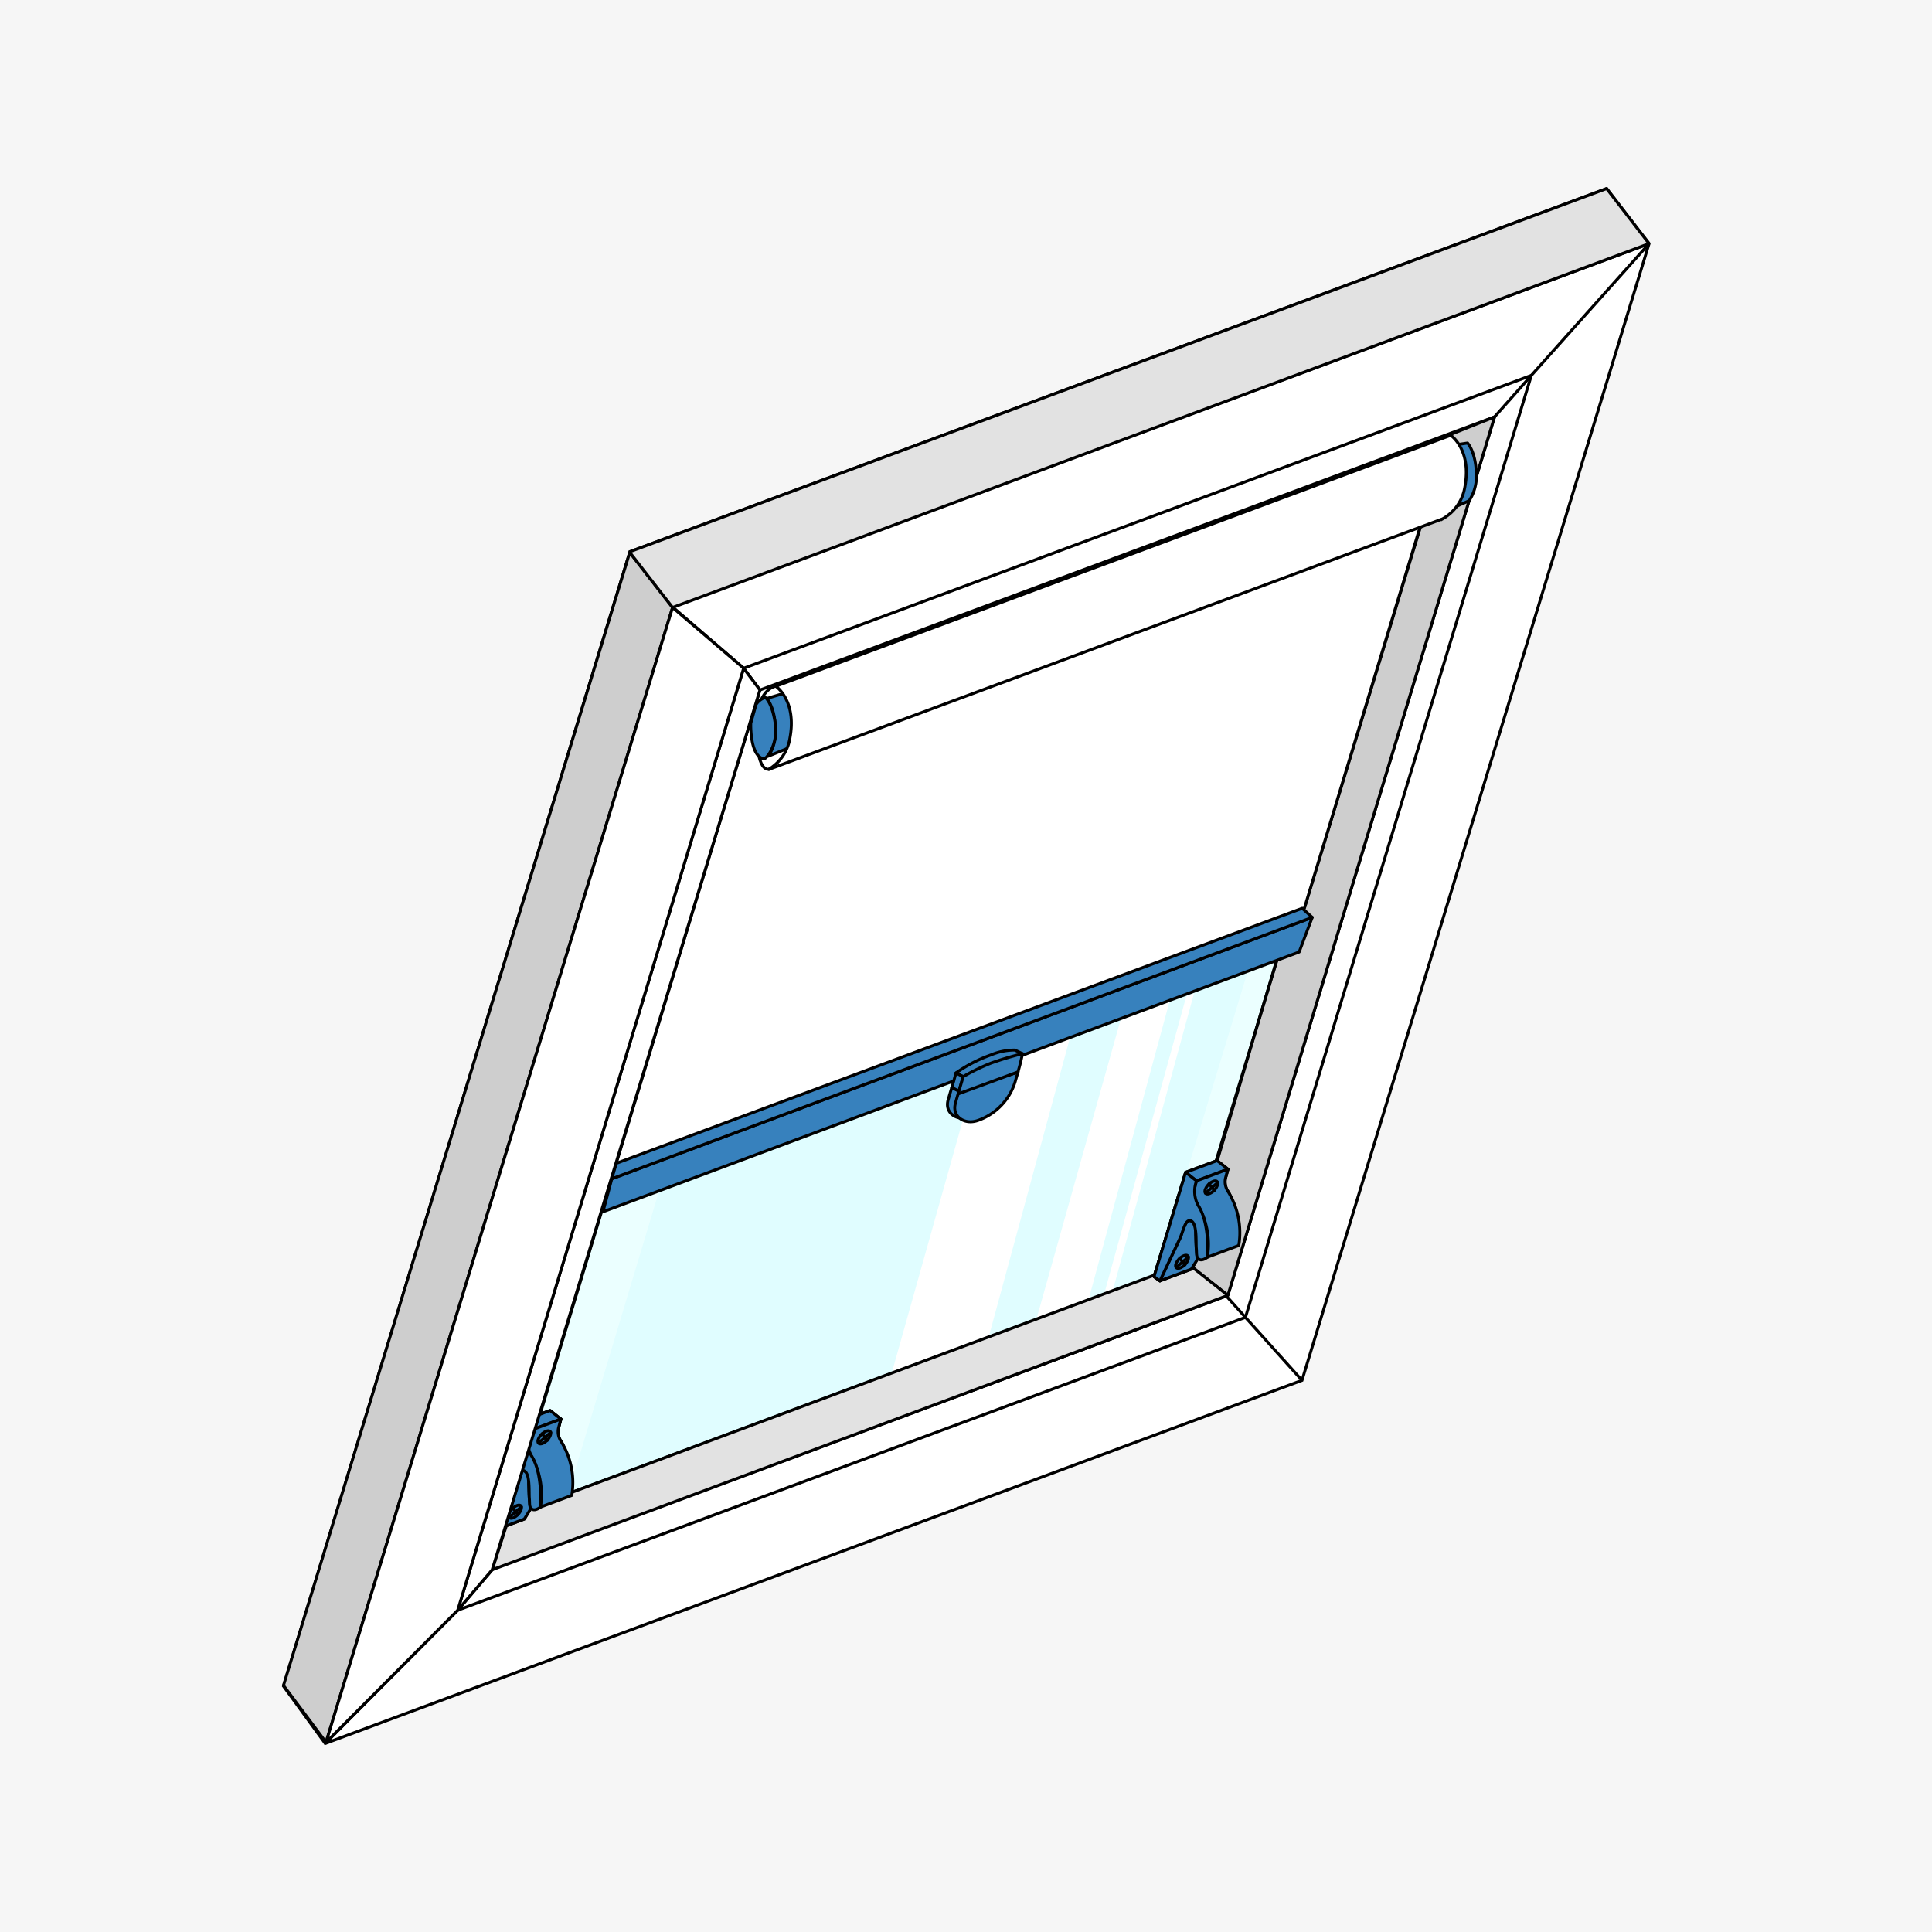 <svg id="Gruppe_13665" data-name="Gruppe 13665" xmlns="http://www.w3.org/2000/svg" xmlns:xlink="http://www.w3.org/1999/xlink" width="240" height="240" viewBox="0 0 240 240">
  <rect x="0" y="0" width="240" height="240" fill="#333333" stroke="none"/>
  <defs>
    <clipPath id="clip-path">
      <rect id="Rechteck_15551" data-name="Rechteck 15551" width="240" height="240" fill="#fff" stroke="#707070" stroke-width="1"/>
    </clipPath>
    <clipPath id="clip-path-2">
      <rect id="Rechteck_18065" data-name="Rechteck 18065" width="240" height="240" fill="none"/>
    </clipPath>
    <clipPath id="clip-path-4">
      <rect id="Rechteck_18059" data-name="Rechteck 18059" width="95.319" height="68.973" fill="none"/>
    </clipPath>
    <clipPath id="clip-path-5">
      <path id="Pfad_38184" data-name="Pfad 38184" d="M63.312,188.259,74.9,150.533l83.735-31.247-11.474,37.8Z" transform="translate(-63.312 -119.286)" fill="none"/>
    </clipPath>
    <linearGradient id="linear-gradient" x1="-0.098" y1="1.142" x2="-0.092" y2="1.142" gradientUnits="objectBoundingBox">
      <stop offset="0" stop-color="#d6ffff"/>
      <stop offset="0.517" stop-color="#fff"/>
      <stop offset="1" stop-color="#e1ffff"/>
    </linearGradient>
    <clipPath id="clip-path-6">
      <path id="Pfad_38185" data-name="Pfad 38185" d="M139.19,126.733l6.074-2.259-10.636,39.173-6.585,2.731Z" transform="translate(-128.043 -124.474)" fill="none"/>
    </clipPath>
    <linearGradient id="linear-gradient-2" x1="-7.435" y1="2.757" x2="-7.377" y2="2.757" gradientUnits="objectBoundingBox">
      <stop offset="0" stop-color="#d6ffff"/>
      <stop offset="1" stop-color="#fff"/>
    </linearGradient>
    <clipPath id="clip-path-7">
      <path id="Pfad_38186" data-name="Pfad 38186" d="M121.26,133.272l11.623-4.243L122.247,168.2l-12.135,4.716Z" transform="translate(-110.112 -129.029)" fill="none"/>
    </clipPath>
    <linearGradient id="linear-gradient-3" x1="-4.836" y1="2.528" x2="-4.792" y2="2.528" xlink:href="#linear-gradient-2"/>
    <clipPath id="clip-path-8">
      <path id="Pfad_38187" data-name="Pfad 38187" d="M148.319,123.421,137.54,162.844l-1.071.428,10.9-39.531Z" transform="translate(-136.469 -123.421)" fill="none"/>
    </clipPath>
    <linearGradient id="linear-gradient-4" x1="-11.516" y1="2.925" x2="-11.432" y2="2.925" gradientUnits="objectBoundingBox">
      <stop offset="0" stop-color="#d6ffff"/>
      <stop offset="0.517" stop-color="#fff"/>
      <stop offset="1" stop-color="#fff"/>
    </linearGradient>
  </defs>
  <g id="Gruppe_maskieren_5643" data-name="Gruppe maskieren 5643" clip-path="url(#clip-path)">
    <g id="Rollo_nch_Maß" data-name="Rollo nch Maß">
      <g id="Gruppe_16154" data-name="Gruppe 16154" clip-path="url(#clip-path-2)">
        <rect id="Rechteck_18058" data-name="Rechteck 18058" width="240" height="240" fill="#f6f6f6"/>
        <path id="Pfad_38180" data-name="Pfad 38180" d="M199.583,23.422,78.245,68.533,35.219,209.46l5.183,7.119L161.74,171.472l43.111-141.21Z" transform="translate(0 0)" fill="#fff"/>
        <path id="Pfad_38181" data-name="Pfad 38181" d="M199.583,23.422,78.245,68.533,35.219,209.46l5.183,7.119L161.74,171.472l43.111-141.21Z" transform="translate(0 0)" fill="none" stroke="#000" stroke-width="0.364"/>
        <path id="Pfad_38182" data-name="Pfad 38182" d="M69.9,187.8l12.731-42.383,73.1-27.177-12.869,42.431Z" transform="translate(0 0)" fill="#dcf8ff"/>
        <g id="Gruppe_16145" data-name="Gruppe 16145">
          <g id="Gruppe_16144" data-name="Gruppe 16144" clip-path="url(#clip-path-2)">
            <g id="Gruppe_16143" data-name="Gruppe 16143" transform="translate(63.312 119.286)" opacity="0.68" style="mix-blend-mode: normal;isolation: isolate">
              <g id="Gruppe_16142" data-name="Gruppe 16142">
                <g id="Gruppe_16141" data-name="Gruppe 16141" clip-path="url(#clip-path-4)">
                  <g id="Gruppe_16140" data-name="Gruppe 16140">
                    <g id="Gruppe_16139" data-name="Gruppe 16139" clip-path="url(#clip-path-5)">
                      <path id="Pfad_38183" data-name="Pfad 38183" d="M18.112,164.708l107.972,56.258,77.747-78.129L95.859,86.579Z" transform="translate(-63.312 -119.286)" fill="url(#linear-gradient)"/>
                    </g>
                  </g>
                </g>
              </g>
            </g>
          </g>
        </g>
        <g id="Gruppe_16147" data-name="Gruppe 16147" transform="translate(128.043 124.474)">
          <g id="Gruppe_16146" data-name="Gruppe 16146" clip-path="url(#clip-path-6)">
            <rect id="Rechteck_18061" data-name="Rechteck 18061" width="17.221" height="41.904" transform="translate(0 0)" fill="url(#linear-gradient-2)"/>
          </g>
        </g>
        <g id="Gruppe_16149" data-name="Gruppe 16149" transform="translate(110.112 129.029)">
          <g id="Gruppe_16148" data-name="Gruppe 16148" clip-path="url(#clip-path-7)">
            <rect id="Rechteck_18062" data-name="Rechteck 18062" width="22.771" height="43.889" fill="url(#linear-gradient-3)"/>
          </g>
        </g>
        <g id="Gruppe_16151" data-name="Gruppe 16151" transform="translate(136.469 123.421)">
          <g id="Gruppe_16150" data-name="Gruppe 16150" clip-path="url(#clip-path-8)">
            <rect id="Rechteck_18063" data-name="Rechteck 18063" width="11.85" height="39.851" transform="translate(0 0)" fill="url(#linear-gradient-4)"/>
          </g>
        </g>
        <path id="Pfad_38188" data-name="Pfad 38188" d="M154.713,163.647,56.86,200.026,92.377,83.012l97.853-36.38Z" transform="translate(0 0)" fill="none" stroke="#000" stroke-width="0.364"/>
        <path id="Pfad_38189" data-name="Pfad 38189" d="M152.531,160.915,61.276,194.841,94.4,85.718l91.255-33.927Z" transform="translate(0 0)" fill="none" stroke="#000" stroke-width="0.364"/>
        <path id="Pfad_38190" data-name="Pfad 38190" d="M204.851,30.262,190.23,46.632l-4.577,5.159" transform="translate(0 0)" fill="none" stroke="#000" stroke-width="0.364"/>
        <path id="Pfad_38191" data-name="Pfad 38191" d="M161.74,171.472l-7.026-7.822-2.383-2.662" transform="translate(0 0)" fill="none" stroke="#000" stroke-width="0.364"/>
        <path id="Pfad_38192" data-name="Pfad 38192" d="M204.851,30.262,83.514,75.372,40.4,216.579" transform="translate(0 0)" fill="none" stroke="#000" stroke-width="0.364"/>
        <line id="Linie_11781" data-name="Linie 11781" x1="76.93" y2="28.601" transform="translate(68.295 163.647)" fill="none" stroke="#000" stroke-width="0.364"/>
        <path id="Pfad_38193" data-name="Pfad 38193" d="M61.276,194.841l-4.417,5.185L40.4,216.579" transform="translate(0 0)" fill="none" stroke="#000" stroke-width="0.364"/>
        <path id="Pfad_38194" data-name="Pfad 38194" d="M78.245,68.533l5.269,6.839,8.863,7.639L94.4,85.716" transform="translate(0 0)" fill="none" stroke="#000" stroke-width="0.364"/>
        <path id="Pfad_38195" data-name="Pfad 38195" d="M78.229,68.625l5.321,6.84L40.5,216.439l-5.283-7.067Z" fill="#cecece"/>
        <path id="Pfad_38196" data-name="Pfad 38196" d="M78.229,68.625l5.321,6.84L40.5,216.439l-5.283-7.067Z" fill="none" stroke="#000" stroke-linejoin="bevel" stroke-width="0.364"/>
        <path id="Pfad_38197" data-name="Pfad 38197" d="M78.184,68.554l5.366,6.91,121.3-45.2-5.268-6.841Z" transform="translate(0 0)" fill="#e2e2e2"/>
        <path id="Pfad_38198" data-name="Pfad 38198" d="M78.184,68.554l5.366,6.91,121.3-45.2-5.268-6.841Z" transform="translate(0 0)" fill="none" stroke="#000" stroke-linejoin="bevel" stroke-width="0.364"/>
        <path id="Pfad_38199" data-name="Pfad 38199" d="M147.445,156.889l5.086,4.025L185.653,51.791l-5.73,2.285-17.857,58.632-2.729,4.056Z" transform="translate(0 0)" fill="#cecece"/>
        <path id="Pfad_38200" data-name="Pfad 38200" d="M147.445,156.889l5.086,4.025L185.653,51.791l-5.73,2.285-17.857,58.632-2.729,4.056Z" transform="translate(0 0)" fill="none" stroke="#000" stroke-linejoin="bevel" stroke-width="0.364"/>
        <path id="Pfad_38201" data-name="Pfad 38201" d="M159.392,116.78l-12.235,40.307L63.312,188.259" transform="translate(0)" fill="none" stroke="#000" stroke-width="0.364"/>
        <g id="Gruppe_16153" data-name="Gruppe 16153">
          <g id="Gruppe_16152" data-name="Gruppe 16152" clip-path="url(#clip-path-2)">
            <path id="Pfad_38202" data-name="Pfad 38202" d="M176.6,60.334l4.549-5.125,1.157-.171s1.175,1.248,1.091,4.471a5.639,5.639,0,0,1-.89,2.69l-1.535.676Z" transform="translate(0 0)" fill="#3781bd"/>
            <path id="Pfad_38203" data-name="Pfad 38203" d="M176.6,60.334l4.549-5.125,1.157-.171s1.175,1.248,1.091,4.471a5.639,5.639,0,0,1-.89,2.69l-1.535.676Z" transform="translate(0 0)" fill="none" stroke="#000" stroke-linecap="round" stroke-linejoin="round" stroke-width="0.364"/>
            <path id="Pfad_38204" data-name="Pfad 38204" d="M101.259,87.794l-4.1-1.6-1.907.573s1.175,1.248,1.091,4.471a5.643,5.643,0,0,1-.89,2.69l2.349-.948Z" transform="translate(0 0)" fill="#3781bd"/>
            <path id="Pfad_38205" data-name="Pfad 38205" d="M101.259,87.794l-4.1-1.6-1.907.573s1.175,1.248,1.091,4.471a5.643,5.643,0,0,1-.89,2.69l2.349-.948Z" transform="translate(0 0)" fill="none" stroke="#000" stroke-linecap="round" stroke-linejoin="round" stroke-width="0.364"/>
            <path id="Pfad_38206" data-name="Pfad 38206" d="M98.121,91.721a5.541,5.541,0,0,1-2.706,3.894l83.793-31.162a5.547,5.547,0,0,0,2.751-3.9c.9-4.707-1.74-6.477-1.74-6.477L96.374,85.248s2.642,1.766,1.747,6.473" transform="translate(0 0)" fill="#fff"/>
            <path id="Pfad_38207" data-name="Pfad 38207" d="M98.121,91.721a5.541,5.541,0,0,1-2.706,3.894l83.793-31.162a5.547,5.547,0,0,0,2.751-3.9c.9-4.707-1.74-6.477-1.74-6.477L96.374,85.248S99.016,87.014,98.121,91.721Z" transform="translate(0 0)" fill="none" stroke="#000" stroke-width="0.364"/>
            <path id="Pfad_38208" data-name="Pfad 38208" d="M96.373,85.248s-2.492.237-2.424,5.382c.08,5.993,1.811,4.856,1.811,4.856" transform="translate(0 0)" fill="none" stroke="#000" stroke-width="0.364"/>
            <path id="Pfad_38209" data-name="Pfad 38209" d="M95.085,86.644a2.043,2.043,0,0,0-1.17.883l-.649,2.306c-.008.2-.007.411,0,.636.141,3.453,1.3,3.724,1.606,3.8s1.8-1.742,1.433-4.359-1.22-3.266-1.22-3.266" transform="translate(0)" fill="#3781bd"/>
            <path id="Pfad_38210" data-name="Pfad 38210" d="M95.085,86.644a2.043,2.043,0,0,0-1.17.883l-.649,2.306c-.008.2-.007.411,0,.636.141,3.453,1.3,3.724,1.606,3.8s1.8-1.742,1.433-4.359S95.085,86.644,95.085,86.644Z" transform="translate(0)" fill="none" stroke="#000" stroke-linecap="round" stroke-linejoin="round" stroke-width="0.364"/>
            <path id="Pfad_38211" data-name="Pfad 38211" d="M176.335,65.7l-14.386,47.4L103.9,134.739" transform="translate(0 0)" fill="#fff"/>
            <path id="Pfad_38212" data-name="Pfad 38212" d="M176.335,65.7l-14.386,47.4L103.9,134.739" transform="translate(0 0)" fill="none" stroke="#000" stroke-width="0.364"/>
            <path id="Pfad_38213" data-name="Pfad 38213" d="M76,146.43l87.009-32.468-1.623,4.3L74.9,150.533Z" fill="#3781bd"/>
            <path id="Pfad_38214" data-name="Pfad 38214" d="M76,146.43l87.009-32.468-1.623,4.3L74.9,150.533Z" fill="none" stroke="#000" stroke-linecap="round" stroke-linejoin="round" stroke-width="0.364"/>
            <path id="Pfad_38215" data-name="Pfad 38215" d="M76.553,144.511l85.212-31.68,1.247,1.13L76,146.43Z" transform="translate(0 0)" fill="#3781bd"/>
            <path id="Pfad_38216" data-name="Pfad 38216" d="M76.553,144.511l85.212-31.68,1.247,1.13L76,146.43Z" transform="translate(0 0)" fill="none" stroke="#000" stroke-linecap="round" stroke-linejoin="round" stroke-width="0.364"/>
            <path id="Pfad_38217" data-name="Pfad 38217" d="M122.479,138.1l-2.021.661c-1.663.545-3.133-.542-2.68-2.122.178-.62.273-.93.458-1.551,2.941-.952,4.4-1.431,7.324-2.387-.337,1.268-.549,1.906-.9,3.174a3.394,3.394,0,0,1-2.181,2.225" fill="#3781bd"/>
            <path id="Pfad_38218" data-name="Pfad 38218" d="M122.479,138.1l-2.021.661c-1.663.545-3.133-.542-2.68-2.122.178-.62.273-.93.458-1.551,2.941-.952,4.4-1.431,7.324-2.387-.337,1.268-.549,1.906-.9,3.174A3.394,3.394,0,0,1,122.479,138.1Z" fill="none" stroke="#000" stroke-linecap="round" stroke-linejoin="round" stroke-width="0.364"/>
            <path id="Pfad_38219" data-name="Pfad 38219" d="M121.416,139.207h0c-1.649.544-3.171-.538-2.741-2.117.169-.619.262-.929.446-1.55,2.942-.951,4.408-1.43,7.337-2.387-.14.5-.213.749-.359,1.249a7.4,7.4,0,0,1-4.683,4.805" transform="translate(0 0)" fill="#3781bd"/>
            <path id="Pfad_38220" data-name="Pfad 38220" d="M121.416,139.207h0c-1.649.544-3.171-.538-2.741-2.117.169-.619.262-.929.446-1.55,2.942-.951,4.408-1.43,7.337-2.387-.14.5-.213.749-.359,1.249A7.4,7.4,0,0,1,121.416,139.207Z" transform="translate(0 0)" fill="none" stroke="#000" stroke-linecap="round" stroke-linejoin="round" stroke-width="0.364"/>
            <path id="Pfad_38221" data-name="Pfad 38221" d="M118.24,135.084l.885.455c2.942-.951,4.408-1.43,7.337-2.387-.358-.182-.537-.273-.9-.455-2.922.957-4.385,1.435-7.322,2.387" transform="translate(0 0)" fill="#3781bd"/>
            <path id="Pfad_38222" data-name="Pfad 38222" d="M118.24,135.084l.885.455c2.942-.951,4.408-1.43,7.337-2.387-.358-.182-.537-.273-.9-.455C122.64,133.654,121.177,134.132,118.24,135.084Z" transform="translate(0 0)" fill="none" stroke="#000" stroke-linecap="round" stroke-linejoin="round" stroke-width="0.364"/>
            <path id="Pfad_38223" data-name="Pfad 38223" d="M118.746,133.29l.9.454c2.976-1.142,4.448-1.718,7.372-2.853-.378-.18-.568-.27-.954-.45a7.534,7.534,0,0,0-2.958.6,18.022,18.022,0,0,0-4.36,2.254" transform="translate(0 0)" fill="#3781bd"/>
            <path id="Pfad_38224" data-name="Pfad 38224" d="M118.746,133.29l.9.454c2.976-1.142,4.448-1.718,7.372-2.853-.378-.18-.568-.27-.954-.45a7.534,7.534,0,0,0-2.958.6A18.022,18.022,0,0,0,118.746,133.29Z" transform="translate(0 0)" fill="none" stroke="#000" stroke-linecap="round" stroke-linejoin="round" stroke-width="0.364"/>
            <path id="Pfad_38225" data-name="Pfad 38225" d="M118.24,135.084c.214-.718.322-1.077.51-1.794l.9.454c-.2.718-.31,1.078-.523,1.8Z" transform="translate(0 0)" fill="#3781bd"/>
            <path id="Pfad_38226" data-name="Pfad 38226" d="M118.24,135.084c.214-.718.322-1.077.51-1.794l.9.454c-.2.718-.31,1.078-.523,1.8Z" transform="translate(0 0)" fill="none" stroke="#000" stroke-linecap="round" stroke-linejoin="round" stroke-width="0.364"/>
            <path id="Pfad_38227" data-name="Pfad 38227" d="M127.016,130.891c-.181.9-.3,1.353-.558,2.262-2.969,1.1-4.458,1.648-7.441,2.74.253-.859.388-1.289.627-2.148a26.059,26.059,0,0,1,3.452-1.679,40.779,40.779,0,0,1,3.92-1.175" transform="translate(0 0)" fill="#3781bd"/>
            <path id="Pfad_38228" data-name="Pfad 38228" d="M127.016,130.891c-.181.9-.3,1.353-.558,2.262-2.969,1.1-4.458,1.648-7.441,2.74.253-.859.388-1.289.627-2.148a26.059,26.059,0,0,1,3.452-1.679A40.779,40.779,0,0,1,127.016,130.891Z" transform="translate(0 0)" fill="none" stroke="#000" stroke-linecap="round" stroke-linejoin="round" stroke-width="0.364"/>
            <path id="Pfad_38229" data-name="Pfad 38229" d="M152.531,160.915l-5.086-4.025L63.312,188.259,61.14,195Z" transform="translate(0 0)" fill="#e2e2e2"/>
            <path id="Pfad_38230" data-name="Pfad 38230" d="M152.531,160.915l-5.086-4.025L63.312,188.259,61.14,195Z" transform="translate(0 0)" fill="none" stroke="#000" stroke-linejoin="bevel" stroke-width="0.364"/>
            <path id="Pfad_38231" data-name="Pfad 38231" d="M152.533,147.983a2.167,2.167,0,0,1-.306-1.6l.306-1.139-1.343-1.072h-.006l-3.9,1.455-3.925,12.955.731.525h.005l3.89-1.447a22.621,22.621,0,0,0,1.189-2.213L153,153.992c.629-3.081.04-5.359-.467-6.009" transform="translate(0 0)" fill="#3781bd"/>
            <path id="Pfad_38232" data-name="Pfad 38232" d="M152.533,147.983a2.167,2.167,0,0,1-.306-1.6l.306-1.139-1.343-1.072h-.006l-3.9,1.455-3.925,12.955.731.525h.005l3.89-1.447a22.621,22.621,0,0,0,1.189-2.213L153,153.992C153.629,150.911,153.04,148.633,152.533,147.983Z" transform="translate(0 0)" fill="none" stroke="#000" stroke-linecap="round" stroke-linejoin="round" stroke-width="0.364"/>
            <path id="Pfad_38233" data-name="Pfad 38233" d="M144.1,159.114l-.737-.529,3.925-12.955,3.9-1.455h.007l1.344,1.063" transform="translate(0 0)" fill="#3781bd"/>
            <path id="Pfad_38234" data-name="Pfad 38234" d="M144.1,159.114l-.737-.529,3.925-12.955,3.9-1.455h.007l1.344,1.063" transform="translate(0 0)" fill="none" stroke="#000" stroke-linecap="round" stroke-linejoin="round" stroke-width="0.364"/>
            <line id="Linie_11782" data-name="Linie 11782" x2="1.343" y2="1.064" transform="translate(147.288 145.63)" fill="#3781bd"/>
            <line id="Linie_11783" data-name="Linie 11783" x2="1.343" y2="1.064" transform="translate(147.288 145.63)" fill="none" stroke="#000" stroke-linecap="round" stroke-linejoin="round" stroke-width="0.364"/>
            <path id="Pfad_38235" data-name="Pfad 38235" d="M148.633,146.694l3.9-1.455-.31,1.151" transform="translate(0 0)" fill="#3781bd"/>
            <path id="Pfad_38236" data-name="Pfad 38236" d="M148.633,146.694l3.9-1.455-.31,1.151" transform="translate(0 0)" fill="none" stroke="#000" stroke-linecap="round" stroke-linejoin="round" stroke-width="0.364"/>
            <path id="Pfad_38237" data-name="Pfad 38237" d="M152.227,146.379a2.168,2.168,0,0,0,.306,1.6,9.67,9.67,0,0,1,1.351,6.74l-3.9,1.455a9.664,9.664,0,0,0-1.351-6.74,2.168,2.168,0,0,1-.306-1.6l.3-1.139,3.9-1.455Z" transform="translate(0 0)" fill="#3781bd"/>
            <path id="Pfad_38238" data-name="Pfad 38238" d="M152.227,146.379a2.168,2.168,0,0,0,.306,1.6,9.67,9.67,0,0,1,1.351,6.74l-3.9,1.455a9.664,9.664,0,0,0-1.351-6.74,2.168,2.168,0,0,1-.306-1.6l.3-1.139,3.9-1.455Z" transform="translate(0 0)" fill="none" stroke="#000" stroke-linecap="round" stroke-linejoin="round" stroke-width="0.364"/>
            <path id="Pfad_38239" data-name="Pfad 38239" d="M144.088,159.114l2.537-5.389c.381-.934.626-2.266,1.275-2.081.848.242.582,1,.632,1.99a22.96,22.96,0,0,0,.176,2.5l.014.35-.735,1.177-3.9,1.451" transform="translate(0 0)" fill="#3781bd"/>
            <path id="Pfad_38240" data-name="Pfad 38240" d="M144.088,159.114l2.537-5.389c.381-.934.626-2.266,1.275-2.081.848.242.582,1,.632,1.99a22.96,22.96,0,0,0,.176,2.5l.014.35-.735,1.177-3.9,1.451" transform="translate(0 0)" fill="none" stroke="#000" stroke-linecap="round" stroke-linejoin="round" stroke-width="0.364"/>
            <path id="Pfad_38241" data-name="Pfad 38241" d="M151.24,147.22a1.793,1.793,0,0,1-.988,1.048c-.433.162-.667-.059-.54-.479a1.8,1.8,0,0,1,.991-1.039c.43-.163.662.046.537.47" transform="translate(0 0)" fill="#3781bd"/>
            <path id="Pfad_38242" data-name="Pfad 38242" d="M151.24,147.22a1.793,1.793,0,0,1-.988,1.048c-.433.162-.667-.059-.54-.479a1.8,1.8,0,0,1,.991-1.039C151.133,146.587,151.365,146.8,151.24,147.22Z" transform="translate(0 0)" fill="none" stroke="#000" stroke-linecap="round" stroke-linejoin="round" stroke-width="0.364"/>
            <path id="Pfad_38243" data-name="Pfad 38243" d="M147.6,156.457a1.8,1.8,0,0,1-.988,1.047c-.433.162-.667-.059-.54-.479a1.8,1.8,0,0,1,.991-1.039c.433-.162.665.046.537.471" transform="translate(0 0)" fill="#3781bd"/>
            <path id="Pfad_38244" data-name="Pfad 38244" d="M147.6,156.457a1.8,1.8,0,0,1-.988,1.047c-.433.162-.667-.059-.54-.479a1.8,1.8,0,0,1,.991-1.039C147.5,155.824,147.728,156.032,147.6,156.457Z" transform="translate(0 0)" fill="none" stroke="#000" stroke-linecap="round" stroke-linejoin="round" stroke-width="0.364"/>
            <line id="Linie_11784" data-name="Linie 11784" x2="0.649" y2="0.811" transform="translate(146.552 156.313)" fill="#3781bd"/>
            <line id="Linie_11785" data-name="Linie 11785" x2="0.649" y2="0.811" transform="translate(146.552 156.313)" fill="none" stroke="#000" stroke-linecap="round" stroke-linejoin="round" stroke-width="0.364"/>
            <line id="Linie_11786" data-name="Linie 11786" y1="1.324" x2="1.523" transform="translate(146.099 156.136)" fill="#3781bd"/>
            <line id="Linie_11787" data-name="Linie 11787" y1="1.324" x2="1.523" transform="translate(146.099 156.136)" fill="none" stroke="#000" stroke-linecap="round" stroke-linejoin="round" stroke-width="0.364"/>
            <line id="Linie_11788" data-name="Linie 11788" x2="0.649" y2="0.811" transform="translate(150.202 147.068)" fill="#3781bd"/>
            <line id="Linie_11789" data-name="Linie 11789" x2="0.649" y2="0.811" transform="translate(150.202 147.068)" fill="none" stroke="#000" stroke-linecap="round" stroke-linejoin="round" stroke-width="0.364"/>
            <line id="Linie_11790" data-name="Linie 11790" y1="1.324" x2="1.524" transform="translate(149.749 146.891)" fill="#3781bd"/>
            <line id="Linie_11791" data-name="Linie 11791" y1="1.324" x2="1.524" transform="translate(149.749 146.891)" fill="none" stroke="#000" stroke-linecap="round" stroke-linejoin="round" stroke-width="0.364"/>
            <path id="Pfad_38245" data-name="Pfad 38245" d="M144.088,159.114l2.537-5.389c.392-.944.626-2.266,1.275-2.081.848.242.641,2.685.713,3.426.067.691-.06,1.165.381,1.385.406.2.994-.278.994-.278s.351-4.129-1.133-6.41a3.715,3.715,0,0,1-.223-3.074l-1.349-1.063-3.925,12.955.729.53" transform="translate(0 0)" fill="#3781bd"/>
            <path id="Pfad_38246" data-name="Pfad 38246" d="M144.088,159.114l2.537-5.389c.392-.944.626-2.266,1.275-2.081.848.242.641,2.685.713,3.426.067.691-.06,1.165.381,1.385.406.2.994-.278.994-.278s.351-4.129-1.133-6.41a3.715,3.715,0,0,1-.223-3.074l-1.349-1.063-3.925,12.955.729.53" transform="translate(0 0)" fill="none" stroke="#000" stroke-linecap="round" stroke-linejoin="round" stroke-width="0.364"/>
            <path id="Pfad_38247" data-name="Pfad 38247" d="M69.677,179.025a2.167,2.167,0,0,1-.306-1.6l.306-1.139-1.344-1.064h-.006l-3.9,1.45L60.5,189.627l.731.525h0l3.89-1.448a22.623,22.623,0,0,0,1.189-2.213l3.826-1.455c.63-3.083.044-5.364-.466-6.011" transform="translate(0 0)" fill="#3781bd"/>
            <path id="Pfad_38248" data-name="Pfad 38248" d="M69.677,179.025a2.167,2.167,0,0,1-.306-1.6l.306-1.139-1.344-1.064h-.006l-3.9,1.45L60.5,189.627l.731.525h0l3.89-1.448a22.623,22.623,0,0,0,1.189-2.213l3.826-1.455C70.773,181.953,70.187,179.672,69.677,179.025Z" transform="translate(0 0)" fill="none" stroke="#000" stroke-linecap="round" stroke-linejoin="round" stroke-width="0.364"/>
            <path id="Pfad_38249" data-name="Pfad 38249" d="M61.24,190.157l-.737-.53,3.924-12.955,3.9-1.455h.006l1.344,1.064" transform="translate(0 0)" fill="#3781bd"/>
            <path id="Pfad_38250" data-name="Pfad 38250" d="M61.24,190.157l-.737-.53,3.924-12.955,3.9-1.455h.006l1.344,1.064" transform="translate(0 0)" fill="none" stroke="#000" stroke-linecap="round" stroke-linejoin="round" stroke-width="0.364"/>
            <line id="Linie_11792" data-name="Linie 11792" x2="1.344" y2="1.064" transform="translate(64.432 176.672)" fill="#3781bd"/>
            <line id="Linie_11793" data-name="Linie 11793" x2="1.344" y2="1.064" transform="translate(64.432 176.672)" fill="none" stroke="#000" stroke-linecap="round" stroke-linejoin="round" stroke-width="0.364"/>
            <path id="Pfad_38251" data-name="Pfad 38251" d="M65.777,177.737l3.9-1.455-.31,1.15" transform="translate(0 0)" fill="#3781bd"/>
            <path id="Pfad_38252" data-name="Pfad 38252" d="M65.777,177.737l3.9-1.455-.31,1.15" transform="translate(0 0)" fill="none" stroke="#000" stroke-linecap="round" stroke-linejoin="round" stroke-width="0.364"/>
            <path id="Pfad_38253" data-name="Pfad 38253" d="M69.371,177.421a2.167,2.167,0,0,0,.306,1.6,9.665,9.665,0,0,1,1.351,6.74l-3.9,1.455a9.67,9.67,0,0,0-1.351-6.74,2.167,2.167,0,0,1-.306-1.6l.3-1.139,3.9-1.455Z" transform="translate(0 0)" fill="#3781bd"/>
            <path id="Pfad_38254" data-name="Pfad 38254" d="M69.371,177.421a2.167,2.167,0,0,0,.306,1.6,9.665,9.665,0,0,1,1.351,6.74l-3.9,1.455a9.67,9.67,0,0,0-1.351-6.74,2.167,2.167,0,0,1-.306-1.6l.3-1.139,3.9-1.455Z" transform="translate(0 0)" fill="none" stroke="#000" stroke-linecap="round" stroke-linejoin="round" stroke-width="0.364"/>
            <path id="Pfad_38255" data-name="Pfad 38255" d="M61.232,190.157l2.537-5.389c.381-.934.626-2.266,1.275-2.081.848.242.582,1,.632,1.99a22.958,22.958,0,0,0,.176,2.5l.014.35-.735,1.177-3.9,1.451" transform="translate(0 0)" fill="#3781bd"/>
            <path id="Pfad_38256" data-name="Pfad 38256" d="M61.232,190.157l2.537-5.389c.381-.934.626-2.266,1.275-2.081.848.242.582,1,.632,1.99a22.958,22.958,0,0,0,.176,2.5l.014.35-.735,1.177-3.9,1.451" transform="translate(0 0)" fill="none" stroke="#000" stroke-linecap="round" stroke-linejoin="round" stroke-width="0.364"/>
            <path id="Pfad_38257" data-name="Pfad 38257" d="M68.381,178.263a1.793,1.793,0,0,1-.988,1.048c-.433.162-.667-.059-.54-.479a1.8,1.8,0,0,1,.991-1.039c.433-.163.665.045.537.47" transform="translate(0 0)" fill="#3781bd"/>
            <path id="Pfad_38258" data-name="Pfad 38258" d="M68.381,178.263a1.793,1.793,0,0,1-.988,1.048c-.433.162-.667-.059-.54-.479a1.8,1.8,0,0,1,.991-1.039C68.277,177.63,68.509,177.838,68.381,178.263Z" transform="translate(0 0)" fill="none" stroke="#000" stroke-linecap="round" stroke-linejoin="round" stroke-width="0.364"/>
            <path id="Pfad_38259" data-name="Pfad 38259" d="M64.74,187.5a1.8,1.8,0,0,1-.988,1.047c-.433.162-.667-.059-.54-.479a1.8,1.8,0,0,1,.991-1.039c.437-.162.668.044.537.471" fill="#3781bd"/>
            <path id="Pfad_38260" data-name="Pfad 38260" d="M64.74,187.5a1.8,1.8,0,0,1-.988,1.047c-.433.162-.667-.059-.54-.479a1.8,1.8,0,0,1,.991-1.039C64.64,186.866,64.871,187.072,64.74,187.5Z" fill="none" stroke="#000" stroke-linecap="round" stroke-linejoin="round" stroke-width="0.364"/>
            <line id="Linie_11794" data-name="Linie 11794" x2="0.65" y2="0.81" transform="translate(63.695 187.356)" fill="#3781bd"/>
            <line id="Linie_11795" data-name="Linie 11795" x2="0.65" y2="0.81" transform="translate(63.695 187.356)" fill="none" stroke="#000" stroke-linecap="round" stroke-linejoin="round" stroke-width="0.364"/>
            <line id="Linie_11796" data-name="Linie 11796" y1="1.323" x2="1.523" transform="translate(63.242 187.179)" fill="#3781bd"/>
            <line id="Linie_11797" data-name="Linie 11797" y1="1.323" x2="1.523" transform="translate(63.242 187.179)" fill="none" stroke="#000" stroke-linecap="round" stroke-linejoin="round" stroke-width="0.364"/>
            <line id="Linie_11798" data-name="Linie 11798" x2="0.65" y2="0.81" transform="translate(67.346 178.111)" fill="#3781bd"/>
            <line id="Linie_11799" data-name="Linie 11799" x2="0.65" y2="0.81" transform="translate(67.346 178.111)" fill="none" stroke="#000" stroke-linecap="round" stroke-linejoin="round" stroke-width="0.364"/>
            <line id="Linie_11800" data-name="Linie 11800" y1="1.323" x2="1.523" transform="translate(66.893 177.934)" fill="#3781bd"/>
            <line id="Linie_11801" data-name="Linie 11801" y1="1.323" x2="1.523" transform="translate(66.893 177.934)" fill="none" stroke="#000" stroke-linecap="round" stroke-linejoin="round" stroke-width="0.364"/>
            <path id="Pfad_38261" data-name="Pfad 38261" d="M61.232,190.157l2.537-5.389c.392-.944.626-2.266,1.275-2.081.848.242.641,2.685.713,3.426.067.691-.06,1.165.381,1.385.406.2.994-.278.994-.278s.351-4.129-1.133-6.41a3.716,3.716,0,0,1-.223-3.074l-1.349-1.064L60.5,189.627l.729.53" transform="translate(0 0)" fill="#3781bd"/>
            <path id="Pfad_38262" data-name="Pfad 38262" d="M61.232,190.157l2.537-5.389c.392-.944.626-2.266,1.275-2.081.848.242.641,2.685.713,3.426.067.691-.06,1.165.381,1.385.406.2.994-.278.994-.278s.351-4.129-1.133-6.41a3.716,3.716,0,0,1-.223-3.074l-1.349-1.064L60.5,189.627l.729.53" transform="translate(0 0)" fill="none" stroke="#000" stroke-linecap="round" stroke-linejoin="round" stroke-width="0.364"/>
            <path id="Pfad_38263" data-name="Pfad 38263" d="M56.86,200.026,61.141,195,94.4,85.718l-2.022-2.706Z" transform="translate(0 0)" fill="#fff"/>
            <path id="Pfad_38264" data-name="Pfad 38264" d="M56.86,200.026,61.141,195,94.4,85.718l-2.022-2.706Z" transform="translate(0 0)" fill="none" stroke="#000" stroke-linejoin="round" stroke-width="0.364"/>
            <path id="Pfad_38265" data-name="Pfad 38265" d="M40.5,216.439,56.86,200.026,92.377,83.012l-8.828-7.548Z" transform="translate(0 0)" fill="#fff"/>
            <path id="Pfad_38266" data-name="Pfad 38266" d="M40.5,216.439,56.86,200.026,92.377,83.012l-8.828-7.548Z" transform="translate(0 0)" fill="none" stroke="#000" stroke-linejoin="round" stroke-width="0.364"/>
          </g>
        </g>
      </g>
    </g>
  </g>
</svg>
